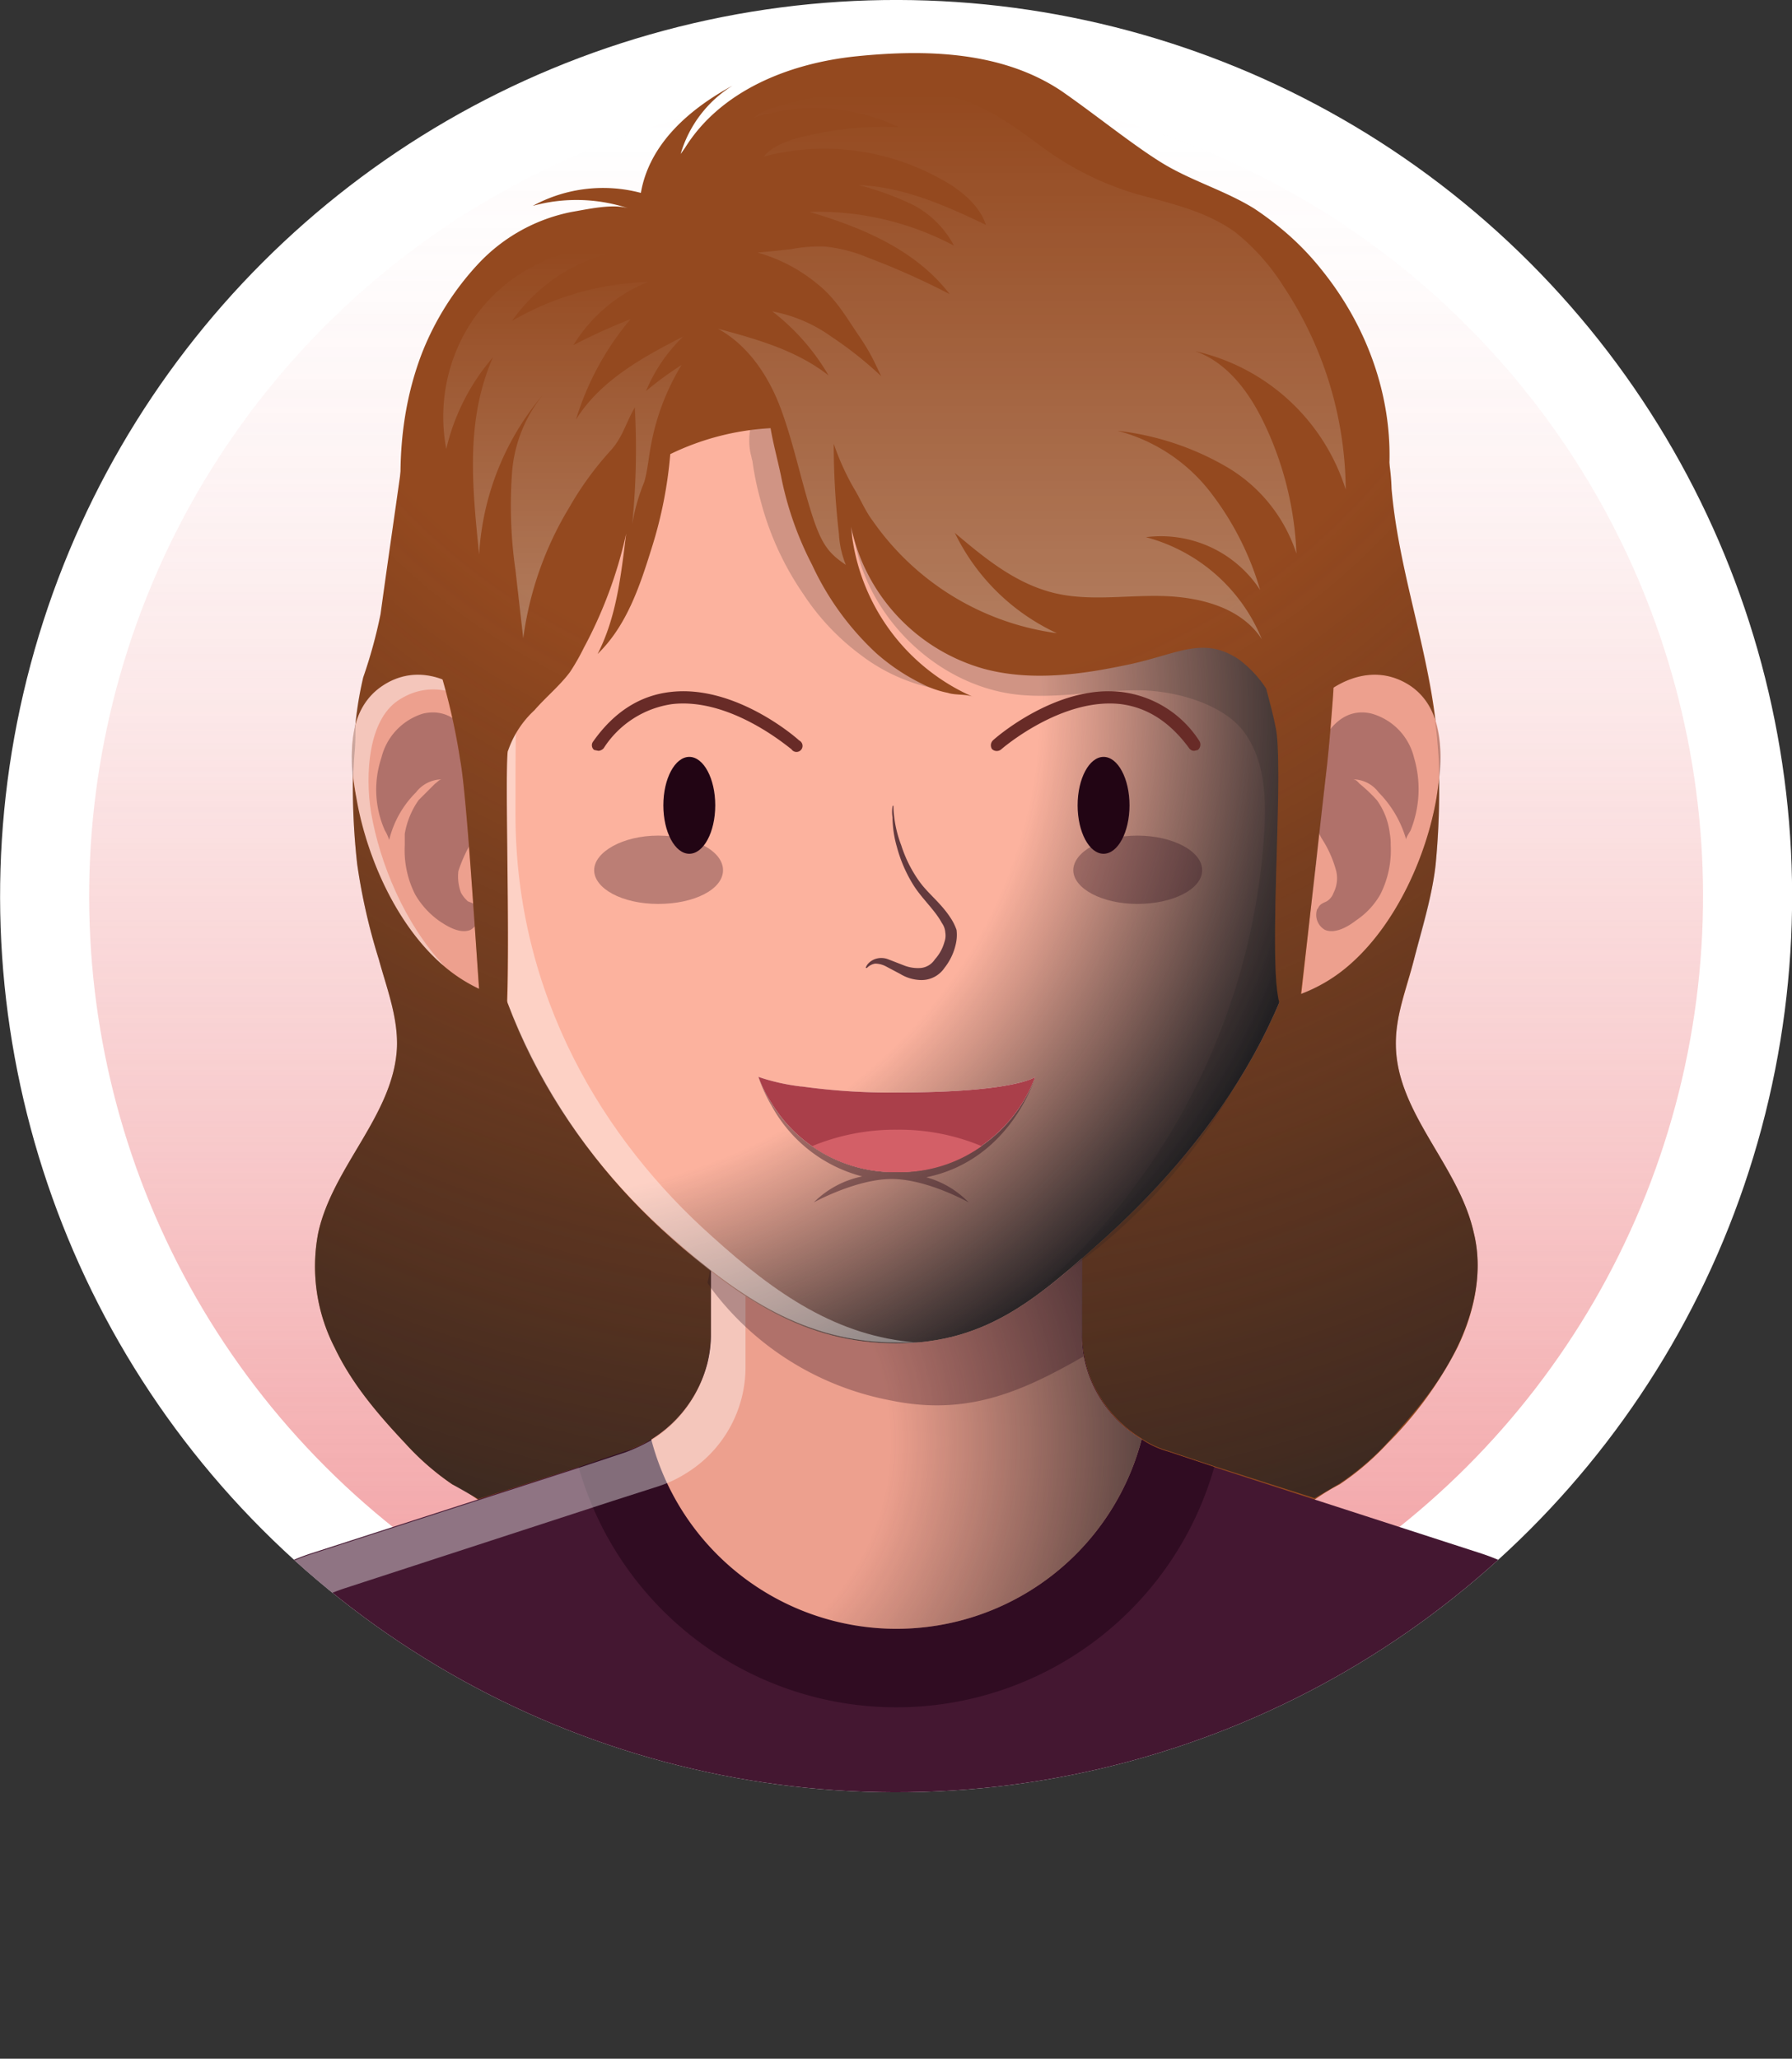 <svg xmlns="http://www.w3.org/2000/svg" xmlns:xlink="http://www.w3.org/1999/xlink" viewBox="0 0 207.2 238"><rect x="0" y="0" width="207.2" height="238" fill="#333333" stroke="none"/><defs><style>.cls-1{fill:none;}.cls-2{isolation:isolate;}.cls-12,.cls-3{fill:#fff;}.cls-11,.cls-24,.cls-4{opacity:0.7;}.cls-5{fill:url(#linear-gradient);}.cls-6{fill:#94491f;}.cls-7{clip-path:url(#clip-path);}.cls-8{fill:#441731;}.cls-9{fill:#300c22;}.cls-10{fill:#eda08e;}.cls-11,.cls-12,.cls-13,.cls-14,.cls-16,.cls-17,.cls-18,.cls-19,.cls-20,.cls-24,.cls-27{mix-blend-mode:overlay;}.cls-11{fill:url(#radial-gradient);}.cls-12,.cls-14,.cls-20{opacity:0.4;}.cls-13,.cls-20,.cls-23{fill:#220514;}.cls-13,.cls-18,.cls-19{opacity:0.3;}.cls-15{fill:#fcb29e;}.cls-16{fill:url(#radial-gradient-2);}.cls-17{fill:#1f1e21;opacity:0.2;}.cls-18{fill:url(#linear-gradient-2);}.cls-19{fill:url(#linear-gradient-3);}.cls-21{fill:#fbf1eb;}.cls-22{fill:#aa3f4a;}.cls-25{fill:#682b27;}.cls-26{fill:#d35f67;}.cls-27{opacity:0.8;}.cls-28{fill:url(#radial-gradient-3);}.cls-29{fill:url(#radial-gradient-4);}.cls-30{fill:url(#radial-gradient-5);}</style><linearGradient id="linear-gradient" x1="103.62" y1="196.88" x2="103.62" y2="12.23" gradientTransform="translate(103.6 -42.9) rotate(45)" gradientUnits="userSpaceOnUse"><stop offset="0" stop-color="#eb6e72"/><stop offset="0.04" stop-color="#eb6e72" stop-opacity="0.93"/><stop offset="0.25" stop-color="#eb6e72" stop-opacity="0.65"/><stop offset="0.44" stop-color="#eb6e72" stop-opacity="0.42"/><stop offset="0.61" stop-color="#eb6e72" stop-opacity="0.24"/><stop offset="0.77" stop-color="#eb6e72" stop-opacity="0.11"/><stop offset="0.91" stop-color="#eb6e72" stop-opacity="0.03"/><stop offset="1" stop-color="#eb6e72" stop-opacity="0"/></linearGradient><clipPath id="clip-path"><circle class="cls-1" cx="103.6" cy="103.6" r="103.6" transform="translate(-42.9 103.6) rotate(-45)"/></clipPath><radialGradient id="radial-gradient" cx="74.65" cy="166.67" r="57.72" gradientUnits="userSpaceOnUse"><stop offset="0.49" stop-color="#1f1e21" stop-opacity="0"/><stop offset="1" stop-color="#1f1e21"/></radialGradient><radialGradient id="radial-gradient-2" cx="57.98" cy="80.32" r="97.39" gradientTransform="translate(10.2 -1.1) rotate(7.5) scale(1 0.93)" gradientUnits="userSpaceOnUse"><stop offset="0.64" stop-color="#1f1e21" stop-opacity="0"/><stop offset="1" stop-color="#1f1e21"/></radialGradient><linearGradient id="linear-gradient-2" x1="65.15" y1="29.03" x2="65.15" y2="76.26" gradientUnits="userSpaceOnUse"><stop offset="0" stop-color="#fff" stop-opacity="0"/><stop offset="1" stop-color="#fff"/></linearGradient><linearGradient id="linear-gradient-3" x1="119.29" y1="10.84" x2="119.29" y2="77.4" xlink:href="#linear-gradient-2"/><radialGradient id="radial-gradient-3" cx="101.52" cy="5.36" r="182.62" gradientUnits="userSpaceOnUse"><stop offset="0.41" stop-color="#1f1e21" stop-opacity="0"/><stop offset="1" stop-color="#1f1e21"/></radialGradient><radialGradient id="radial-gradient-4" cx="101.51" cy="5.36" r="182.61" xlink:href="#radial-gradient-3"/><radialGradient id="radial-gradient-5" cx="101.51" cy="5.36" r="182.62" xlink:href="#radial-gradient-3"/></defs><g class="cls-2"><g id="Layer_2" data-name="Layer 2"><g id="OBJECTS"><circle class="cls-3" cx="103.6" cy="103.6" r="103.6" transform="translate(-42.9 103.6) rotate(-45)"/><g class="cls-4"><circle class="cls-5" cx="103.6" cy="103.6" r="93.3" transform="translate(-42.9 103.6) rotate(-45)"/></g><path class="cls-6" d="M168.5,155.8a43.9,43.9,0,0,1-8.1,11.1,31,31,0,0,1-5.5,4.7,24.8,24.8,0,0,0-4,2.6c-2.5,2.3-3,6.4-1.8,9.6.6,1.5,1.5,2.9,2,4.4a4.7,4.7,0,0,1-.5,4.6,6.1,6.1,0,0,1-4,1.7,65.2,65.2,0,0,1-10.8.6H71.4a65.2,65.2,0,0,1-10.8-.6,6.6,6.6,0,0,1-4-1.7,5,5,0,0,1-.5-4.6c.5-1.5,1.4-2.9,2-4.4,1.3-3.2.8-7.3-1.8-9.6a18.4,18.4,0,0,0-4-2.6,30.4,30.4,0,0,1-5.4-4.7c-3.2-3.4-6.2-6.9-8.2-11.1a20.5,20.5,0,0,1-1.9-13.3c1.7-7.7,8.8-13.7,9.1-21.5.1-3.5-1.2-6.8-2.1-10.1a70,70,0,0,1-2.5-11A79.5,79.5,0,0,1,40.9,87,42.3,42.3,0,0,1,42,78.3,55.9,55.9,0,0,0,44,71c.9-6.6,1.9-13.3,2.8-19.9a2.2,2.2,0,0,1,.5-1.1,1.3,1.3,0,0,1,1-.3c12.5-1.2,25.3-.5,37.8-.5h67.7c1.5-.1,4.1-1.4,5.4-.4a2.4,2.4,0,0,1,.6,1.1,24.6,24.6,0,0,1,1.1,6.6c.9,10.4,4.9,20.1,5.4,30.5a92.6,92.6,0,0,1-.3,12.9c-.4,3.7-1.6,7.4-2.5,11s-2.2,6.6-2.1,10.1c.2,7.8,7.3,13.8,9,21.5C171.5,146.9,170.5,151.7,168.5,155.8Z"/><g class="cls-7"><path class="cls-8" d="M196.5,237.3l-92.9.7-92.9-.7,9-39.2a24.2,24.2,0,0,1,16.2-18.5l31-10,5.3-1.8a12.3,12.3,0,0,0,3.1-1.4h0a14.4,14.4,0,0,0,6.9-12.3V130.3h42.9v23.8a14.4,14.4,0,0,0,6.9,12.3,10.3,10.3,0,0,0,3,1.4l5.4,1.8,30.9,10a24.3,24.3,0,0,1,16.3,18.6Z"/><path class="cls-9" d="M140.4,169.6a38.2,38.2,0,0,1-73.5,0l5.3-1.8a12.3,12.3,0,0,0,3.1-1.4h0a14.4,14.4,0,0,0,6.9-12.3V130.3h42.9v23.8a14.4,14.4,0,0,0,6.9,12.3,10.3,10.3,0,0,0,3,1.4Z"/><path class="cls-10" d="M132,166.4a29.3,29.3,0,0,1-56.7,0h0a14.9,14.9,0,0,0,6.5-8.8,13.4,13.4,0,0,0,.4-3.5V130.3h42.9v23.8a12.3,12.3,0,0,0,.2,2.7,14.3,14.3,0,0,0,6.7,9.6Z"/><path class="cls-11" d="M132,166.4a29.3,29.3,0,0,1-56.7,0h0a14.9,14.9,0,0,0,6.5-8.8,13.4,13.4,0,0,0,.4-3.5V130.3h42.9v23.8a12.3,12.3,0,0,0,.2,2.7,14.3,14.3,0,0,0,6.7,9.6Z"/><path class="cls-12" d="M82.2,130.3h4v27.8a14.4,14.4,0,0,1-7,12.3h0a13.8,13.8,0,0,1-3,1.4l-5.3,1.7-31,10.1a24.2,24.2,0,0,0-16.2,18.5l-8.1,35.3H10.7l9-39.2a24.2,24.2,0,0,1,16.2-18.5l31-10,5.4-1.8a20.2,20.2,0,0,0,3-1.4h0a14.5,14.5,0,0,0,6.9-12.3Z"/><path class="cls-13" d="M125.3,156.8c-7.3,4.2-13.6,6.9-22.3,5.1a33.7,33.7,0,0,1-20.8-13l-.4-.6a13.4,13.4,0,0,0,.4-3.5V130.3h42.9v23.8A12.3,12.3,0,0,0,125.3,156.8Z"/><path class="cls-10" d="M51,111.4c-5.4-4.8-8.7-12.7-9.8-19.2-.8-4.4-1.2-10.1,3-12.9,5.9-4,13,2,14.7,7.8a35.2,35.2,0,0,1,1,9.7l.3,12.2c0,2.1.4,7.3-3.2,6A18.5,18.5,0,0,1,51,111.4Z"/><g class="cls-14"><path class="cls-3" d="M42.9,93.9c1,5.9,3.9,12.9,8.4,17.7l-.3-.2c-5.4-4.8-8.7-12.7-9.8-19.2-.8-4.4-1.2-10.1,3-12.9S53,78.6,56,82.1c-2.9-2.4-6.6-3.4-10-1.1S42.2,89.5,42.9,93.9Z"/></g><path class="cls-13" d="M55.3,105.1a2,2,0,0,1-.9,2.4c-1.2.5-2.7-.4-3.7-1.1a9.7,9.7,0,0,1-2.7-3,11.3,11.3,0,0,1-1.2-5.7V96.4a9.5,9.5,0,0,1,1.6-3.9l1.9-1.9c.3-.2.5-.5.8-.5a3.8,3.8,0,0,0-3,1.5A11.6,11.6,0,0,0,45,97.1a5.4,5.4,0,0,0-.5-1.1,11.6,11.6,0,0,1-.4-8.4,7.1,7.1,0,0,1,4.8-5.1c5.5-1.3,7.8,6.8,7.1,10.8a11.8,11.8,0,0,1-1.2,3.6,16.6,16.6,0,0,0-1.8,3.8,5.4,5.4,0,0,0,.3,2.5,3.9,3.9,0,0,0,.8,1c.5.2.9.3,1.1.8Z"/><path class="cls-10" d="M156.2,111.4c5.4-4.8,8.8-12.7,9.9-19.2.7-4.4,1.1-10.1-3-12.9-6-4-13,2-14.7,7.8-1,3.1-1,6.5-1.1,9.7s-.1,8.1-.2,12.2c-.1,2.1-.5,7.3,3.1,6A18.5,18.5,0,0,0,156.2,111.4Z"/><path class="cls-13" d="M152.3,105.1a2,2,0,0,0,.9,2.4c1.2.5,2.7-.4,3.6-1.1a8.9,8.9,0,0,0,2.8-3,11.3,11.3,0,0,0,1.2-5.7,6.2,6.2,0,0,0-.1-1.3,8.2,8.2,0,0,0-1.5-3.9,18,18,0,0,0-2-1.9c-.2-.2-.4-.5-.8-.5a3.7,3.7,0,0,1,3,1.5,12.7,12.7,0,0,1,3.2,5.5c-.1-.2.4-.9.5-1.1a12.8,12.8,0,0,0,.4-8.4,7,7,0,0,0-4.9-5.1c-5.4-1.3-7.7,6.8-7,10.8a11.8,11.8,0,0,0,1.2,3.6,13,13,0,0,1,1.7,3.8,3.7,3.7,0,0,1-.3,2.5,1.9,1.9,0,0,1-.8,1c-.4.2-.8.3-1,.8Z"/><path class="cls-15" d="M152.4,94.2c0,20.8-11.9,37.3-24.3,48.6-8,7.2-13.9,12.5-24.5,12.5s-18.1-5.2-26-12.2C65,131.9,54.8,115.2,54.8,94.2c0-34.3,0-60.6,48.8-60.6S152.4,59.9,152.4,94.2Z"/><path class="cls-16" d="M152.4,94.2c0,20.8-11.9,37.3-24.3,48.6-8,7.2-13.9,12.5-24.5,12.5s-18.1-5.2-26-12.2C65,131.9,54.8,115.2,54.8,94.2c0-34.3,0-60.6,48.8-60.6S152.4,59.9,152.4,94.2Z"/><path class="cls-12" d="M106,155.2h-2.4c-10.4,0-18.1-5.2-26-12.2C65,131.9,54.8,115.2,54.8,94.2c0-34.3,0-60.6,48.8-60.6h2.3c-46.3.9-46.3,26.8-46.3,60.5,0,21,10.2,37.7,22.8,48.9C89.7,149.6,96.8,154.5,106,155.2Z"/><path class="cls-17" d="M92.9,68.7a34.3,34.3,0,0,1-5-11,34.3,34.3,0,0,1-.9-4.4c-.1-.3-.1-.5-.2-.8a7.5,7.5,0,0,1,.3-4.2c1.4-3.2,5.7-3.5,9.2-3.4A138.9,138.9,0,0,0,127.2,42c3.6-.8,7.5-1.7,11-.3s5.5,4.4,7.2,7.6c3.6,6.8,5.5,14.4,6.6,22,2.1,14.6,1,29.9-4.2,43.7s-14.8,26.2-27.4,33.9a76.7,76.7,0,0,0,25.8-53c.2-3.9,0-8-2.3-11.2s-7.8-4.9-12.4-4.9-9.3,1-13.9.5c-9.7-1.1-18.1-9.7-19-19.4-.7,6.8,3.1,13.8,9,17.4a16.9,16.9,0,0,0,3.6,1.7,21,21,0,0,1-11.7-4.3A27.5,27.5,0,0,1,92.9,68.7Z"/><path class="cls-6" d="M148.1,26.4a35.5,35.5,0,0,0-3.1-2.3c-3.4-2.1-7.3-3.2-10.7-5.3s-7.7-5.6-11.6-8.3c-6.9-4.6-15.7-4.8-23.6-4s-15.8,4-19.9,10.6l-.5.7a13.9,13.9,0,0,1,6-7.9c-4.8,2.6-9.6,6.6-10.6,12.4a17,17,0,0,0-12.5,1.5,19.1,19.1,0,0,1,11.1.3c-1.8-.6-4.8.1-6.6.4a20.1,20.1,0,0,0-10.8,6,32.7,32.7,0,0,0-6.5,10.3c-3.7,9.6-2.9,20.3-.1,30.1.6,2.1,1.3,4.3,2.1,6.4a76,76,0,0,1,2.4,10.5c1,5.3,2.4,32.4,3.1,37.8-.1-1.1,1.6-3.7,1.9-4.9,1.1-3.9.1-29.8.5-33.8a11.4,11.4,0,0,1,3.1-4.8c1.3-1.5,2.9-2.8,4.1-4.4a25.4,25.4,0,0,0,1.6-2.8,51.1,51.1,0,0,0,4.9-13.2c-.6,4.8-1.1,9.6-3.3,13.9,3.4-3.3,4.9-7.9,6.3-12.4a49.4,49.4,0,0,0,2.1-10.7h0a30.2,30.2,0,0,1,11.6-3c.3,1.8.8,3.6,1.2,5.5a38.2,38.2,0,0,0,3.6,10.3,32.6,32.6,0,0,0,7.4,10.2,23.7,23.7,0,0,0,5.2,3.5,11.5,11.5,0,0,0,3.1,1.1c.9.3,2.2.1,3,.5A23.7,23.7,0,0,1,98.4,60.9a21.7,21.7,0,0,0,15.3,16.4c5.5,1.5,11.3.7,16.9-.5s8.5-3.3,12.6-.6a13,13,0,0,1,3.2,3.4c.4,1.5.8,3,1.1,4.5,1,4.9-.9,26.8.4,31.7.3,1.1,2,3.7,1.9,4.8.6-5,3-26.8,3.6-31.8.3-2.6.5-5.3.7-7.9s.1-4.8.5-7.2c1-5.3,4.5-9.7,5.5-15.2,1.9-9.7-1.1-19.6-7.2-27.2A31.7,31.7,0,0,0,148.1,26.4Z"/><path class="cls-18" d="M73.4,47.1a87,87,0,0,1-.3,13.5,22.6,22.6,0,0,1,1.4-4.9c.4-1.4.5-2.9.8-4.4a27.3,27.3,0,0,1,3.5-9.1,39.1,39.1,0,0,0-4.1,3A18.6,18.6,0,0,1,79,38.9c-4.7,2.4-9.6,5.1-12.4,9.6a32.8,32.8,0,0,1,6.3-11.6,66.2,66.2,0,0,0-6.6,3,18,18,0,0,1,8.6-7.3,33.2,33.2,0,0,0-15.7,4.5,20,20,0,0,1,12.9-8.2c-1.7.3-3.3-.3-5,0a16.6,16.6,0,0,0-5.3,1.8,19.2,19.2,0,0,0-8,7.7,20,20,0,0,0-2.2,13.5A24.9,24.9,0,0,1,57,41.3c-3.2,7.3-2.4,14.9-1.6,22.8a31.3,31.3,0,0,1,8.3-19.5,16.2,16.2,0,0,0-4.5,10.1,52.5,52.5,0,0,0,.4,11.2l.9,7.9a39,39,0,0,1,5.3-15.1,37,37,0,0,1,4.7-6.5C72,50.6,72.3,49,73.4,47.1Z"/><path class="cls-19" d="M89.7,29l-2.1.2a18.9,18.9,0,0,1,7,3.7c2.1,1.7,3.2,3.7,4.7,5.9s1.8,3.1,2.6,4.7a43.4,43.4,0,0,0-5.8-4.6A17.1,17.1,0,0,0,89.3,36a25.5,25.5,0,0,1,6.5,7.4C92.1,40.5,87.5,39.2,83,38c3.5,1.9,5.9,5.5,7.3,9.3s2.2,7.7,3.4,11.6,2,5,4.1,6.4a11.1,11.1,0,0,1-.8-3.6,90.7,90.7,0,0,1-.6-10.4,29.4,29.4,0,0,0,2.3,5.1c.8,1.3,1.3,2.6,2.2,3.8a31,31,0,0,0,21.3,13,24.6,24.6,0,0,1-11.8-11.6c3.3,2.8,6.7,5.6,10.9,6.8s8.6.4,13,.5,9.2,1.3,11.6,5a20,20,0,0,0-13.4-11.8,13.7,13.7,0,0,1,13.2,6.1,34,34,0,0,0-5.9-11.5,19.9,19.9,0,0,0-10.6-6.9,32.3,32.3,0,0,1,12.5,4.1A18.1,18.1,0,0,1,149.9,64a38.3,38.3,0,0,0-3.8-15.2c-1.7-3.5-4.2-6.9-7.9-8.2a23.7,23.7,0,0,1,17.4,16,43,43,0,0,0-7.2-23.5,25.2,25.2,0,0,0-5.5-6.2c-3.4-2.5-7.6-3.4-11.6-4.5A35.3,35.3,0,0,1,120.5,17c-3.1-2.3-6.3-4.7-10.1-5.7a16.5,16.5,0,0,0-3.2-.6,45.6,45.6,0,0,0-17.6,1.7,6,6,0,0,0-2.4,1.2,22.5,22.5,0,0,1,16.7,1.1,38.1,38.1,0,0,0-10.6,1c-1.8.4-3.8,1-5,2.4a27.6,27.6,0,0,1,20.3,2.5c2.3,1.2,4.6,3,5.4,5.4-4.6-2.2-9.5-4.4-14.7-4.6a33.8,33.8,0,0,1,6.3,2.3,11.2,11.2,0,0,1,4.7,4.7,33.4,33.4,0,0,0-16.7-3.9c6.1,1.8,12.3,4.4,16.2,9.5a87.1,87.1,0,0,0-9.4-4.2,17.6,17.6,0,0,0-5-1.3,17.1,17.1,0,0,0-3.9.3Z"/><path class="cls-20" d="M119.7,124.5s-2.3,1.9-16,1.9a73.6,73.6,0,0,1-11-.7h-.1a19.6,19.6,0,0,1-4.9-1.2,16.3,16.3,0,0,0,1.5,3.3A16.7,16.7,0,0,0,99.7,136a11,11,0,0,0-5.6,3s4.9-2.7,9-2.7S112,139,112,139a10.8,10.8,0,0,0-4.9-2.9C116.9,134.1,119.7,124.5,119.7,124.5Z"/><path class="cls-21" d="M119.7,124.5a17,17,0,0,1-16,11,16.6,16.6,0,0,1-14.5-8,13.4,13.4,0,0,1-1.5-3,24.2,24.2,0,0,0,4.9,1.1h.1a73.6,73.6,0,0,0,11,.7C117.4,126.3,119.7,124.5,119.7,124.5Z"/><path class="cls-22" d="M119.7,124.5a17,17,0,0,1-16,11,16.6,16.6,0,0,1-14.5-8,13.4,13.4,0,0,1-1.5-3,24.2,24.2,0,0,0,4.9,1.1h.1a73.6,73.6,0,0,0,11,.7C117.4,126.3,119.7,124.5,119.7,124.5Z"/><ellipse class="cls-23" cx="79.7" cy="93.1" rx="3" ry="5.6"/><ellipse class="cls-23" cx="127.6" cy="93.1" rx="3" ry="5.6"/><path class="cls-13" d="M131.5,96.6c4.1,0,7.5,1.8,7.5,4s-3.4,3.9-7.5,3.9-7.4-1.8-7.4-3.9S127.4,96.6,131.5,96.6Z"/><path class="cls-13" d="M76.1,96.6c4.2,0,7.5,1.8,7.5,4s-3.3,3.9-7.5,3.9-7.4-1.8-7.4-3.9S72,96.6,76.1,96.6Z"/><g class="cls-24"><path class="cls-23" d="M103.3,93.2a11.6,11.6,0,0,0,.1,1.3,13.4,13.4,0,0,0,.8,3.2,15,15,0,0,0,2.1,4.2c1,1.4,2.5,2.5,3.6,4.2a6.1,6.1,0,0,1,.7,1.4,4.7,4.7,0,0,1-.1,1.7,6.8,6.8,0,0,1-1.3,2.7,3.2,3.2,0,0,1-2.7,1.4,4.8,4.8,0,0,1-2.4-.7l-1.7-.9a2.7,2.7,0,0,0-1.2-.3c-.7.1-1,.6-1,.5h-.1s.1-.6,1-1a2.2,2.2,0,0,1,1.6,0l1.8.7a4.4,4.4,0,0,0,2,.3,2.2,2.2,0,0,0,1.6-1,4.9,4.9,0,0,0,1.1-2,2.2,2.2,0,0,0,.1-1.1,2.1,2.1,0,0,0-.4-1.1c-.8-1.5-2.3-2.8-3.3-4.4a16.3,16.3,0,0,1-1.9-4.4,12.6,12.6,0,0,1-.5-3.4,4.1,4.1,0,0,1,0-1.3h0C103.3,93.1,103.3,93.1,103.3,93.2Z"/></g><path class="cls-25" d="M138.1,86.8a.7.7,0,0,1-.6-.3c-2.2-3-4.8-4.7-7.9-5.1-6.9-.8-13.8,5.2-13.8,5.2a.8.8,0,0,1-1.1,0,.8.8,0,0,1,.1-1c.3-.3,7.4-6.5,14.9-5.6a12.5,12.5,0,0,1,9,5.7.8.8,0,0,1-.2,1Z"/><path class="cls-25" d="M69.2,86.8a.9.9,0,0,0,.6-.3,11.3,11.3,0,0,1,7.9-5.1c6.9-.8,13.7,5.2,13.8,5.2a.7.7,0,1,0,.9-1c-.3-.3-7.4-6.5-14.9-5.6-3.5.4-6.5,2.3-8.9,5.7a.7.7,0,0,0,.1,1Z"/></g><path class="cls-26" d="M113.5,132.5a16.1,16.1,0,0,1-9.8,3,16.5,16.5,0,0,1-9.8-3,25.1,25.1,0,0,1,9.8-1.9A24.7,24.7,0,0,1,113.5,132.5Z"/><g class="cls-27"><path class="cls-28" d="M170.4,142.5c-1.7-7.7-8.8-13.7-9-21.5-.1-3.5,1.2-6.8,2.1-10.1s2.1-7.3,2.5-11a81.9,81.9,0,0,0,.4-9.9l-.3,2.2c-1.1,6.5-4.5,14.4-9.9,19.2a18,18,0,0,1-5.8,3.5l1.8-15.2c.5-4.8,1-9,1.2-10.9s.5-5.3.7-7.9c0-.4.1-.9.1-1.4,2.7-1.7,5.9-2.2,8.9-.2a7.3,7.3,0,0,1,2.8,3.9c-1.1-9-4.2-17.6-5-26.7-.1-.9-.1-1.7-.2-2.6a34,34,0,0,0-7.8-22.6,31.7,31.7,0,0,0-4.8-4.9,35.5,35.5,0,0,0-3.1-2.3c-3.4-2.1-7.3-3.2-10.7-5.3s-7.7-5.6-11.6-8.3c-6.9-4.6-15.7-4.8-23.6-4s-15.8,4-19.9,10.6l-.5.7a13.9,13.9,0,0,1,6-7.9c-4.8,2.6-9.6,6.6-10.6,12.4a17,17,0,0,0-12.5,1.5,19.1,19.1,0,0,1,11.1.3c-1.8-.6-4.9.1-6.6.4a19.5,19.5,0,0,0-10.7,6,31.3,31.3,0,0,0-6.6,10.3,39.4,39.4,0,0,0-2.5,14C45.5,60.2,44.8,65.6,44,71a55.9,55.9,0,0,1-2,7.3,33.8,33.8,0,0,0-.9,5.4,8,8,0,0,1,3.1-4.4,7.4,7.4,0,0,1,7-.7,68.3,68.3,0,0,1,2,9.2c.7,3.5,1.5,16.5,2.2,26.5a17.6,17.6,0,0,1-4.4-2.9c-5.4-4.8-8.7-12.7-9.8-19.2a17,17,0,0,1-.4-2.2,82.1,82.1,0,0,0,.5,9.9,70,70,0,0,0,2.5,11c.9,3.3,2.2,6.6,2.1,10.1-.3,7.8-7.4,13.8-9.1,21.5a20.5,20.5,0,0,0,1.9,13.3c2,4.2,5,7.7,8.2,11.1a30.4,30.4,0,0,0,5.4,4.7l3,1.7,11.6-3.7,5.3-1.8a17.3,17.3,0,0,0,3.1-1.4h0a14.4,14.4,0,0,0,6.9-12.3v-7.2c-1.5-1.2-3.1-2.4-4.6-3.8a69.6,69.6,0,0,1-19-27.4v-.6c.3-9-.2-25.1.1-28.2,0-.1,0-.1.1-.2a11.5,11.5,0,0,1,3-4.6c1.3-1.5,2.9-2.8,4.1-4.4a25.4,25.4,0,0,0,1.6-2.8,51.1,51.1,0,0,0,4.9-13.2c-.6,4.8-1.1,9.7-3.3,13.9,3.4-3.3,4.9-7.9,6.3-12.4a44.1,44.1,0,0,0,2.1-10.7h0a30.2,30.2,0,0,1,11.6-3c.3,1.8.8,3.6,1.2,5.5a38.2,38.2,0,0,0,3.6,10.3,32.6,32.6,0,0,0,7.4,10.2,23.7,23.7,0,0,0,5.2,3.5,11.5,11.5,0,0,0,3.1,1.1c.9.3,2.2.1,3,.5A23.7,23.7,0,0,1,98.4,60.9a21.7,21.7,0,0,0,15.3,16.4c5.5,1.5,11.3.7,16.9-.5s8.5-3.3,12.6-.6a13,13,0,0,1,3.2,3.4c.4,1.5.8,3.1,1.1,4.5a35.4,35.4,0,0,1,.3,5.5c0,7.5-.7,19.4-.2,24.5a7.4,7.4,0,0,0,.3,1.7h0c-4.6,10.8-12.1,19.9-19.8,26.9l-3,2.7v8.6a14.4,14.4,0,0,0,6.9,12.3,10.3,10.3,0,0,0,3,1.4l5.4,1.8,11.6,3.7,2.9-1.7a31,31,0,0,0,5.5-4.7c3.1-3.4,6.1-6.9,8.1-11.1S171.5,146.9,170.4,142.5Z"/><path class="cls-29" d="M41.1,83.7a19,19,0,0,0-.3,6.3c.1-1,.1-2,.2-3S41.1,84.8,41.1,83.7Z"/><path class="cls-30" d="M166.4,90a15.5,15.5,0,0,0-.5-6.8c.2,1.2.3,2.5.4,3.8S166.4,89,166.4,90Z"/></g></g></g></g></svg>